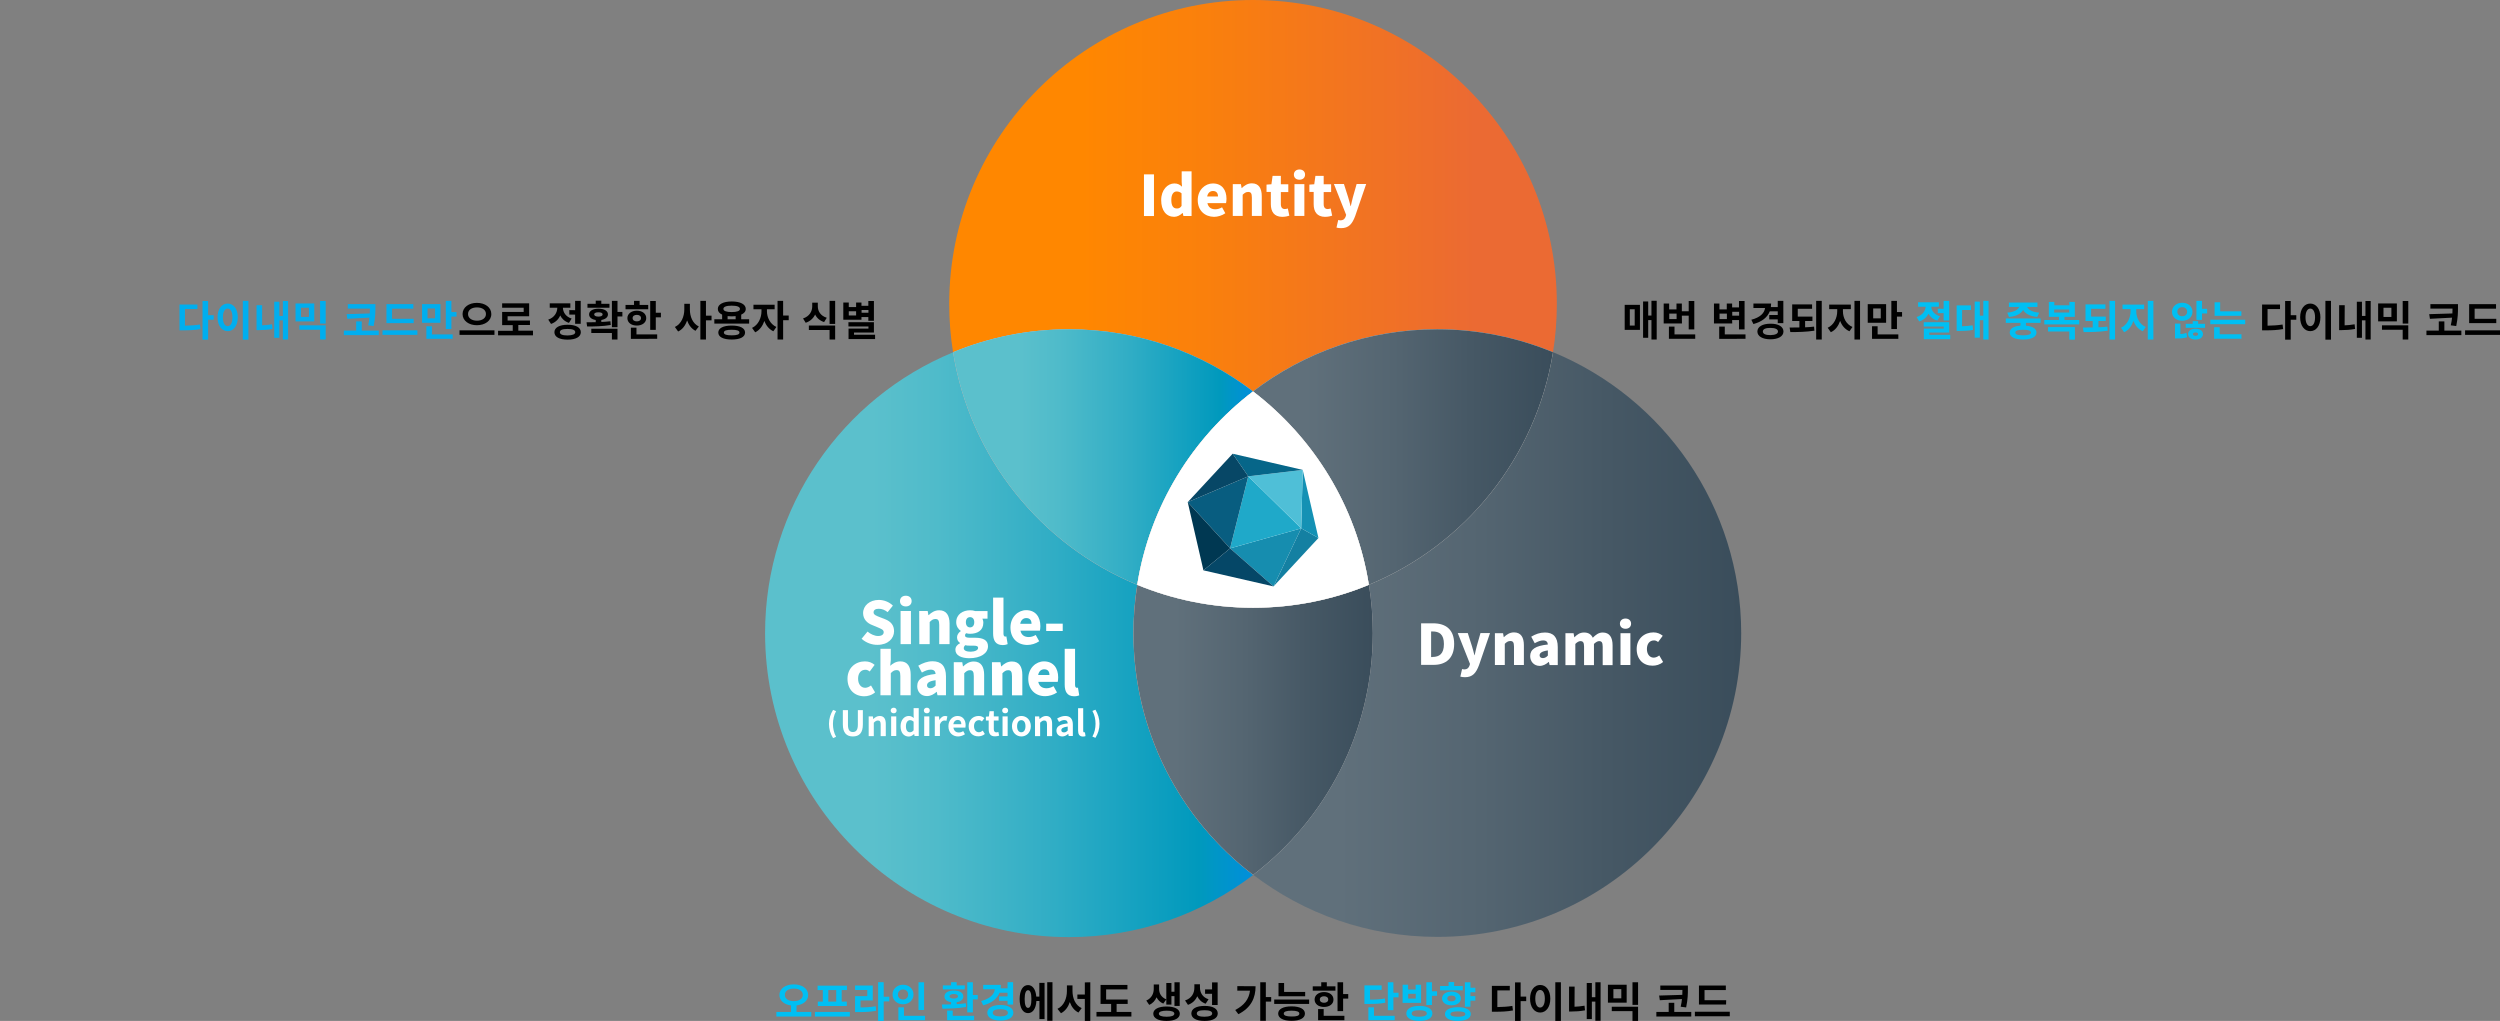 <?xml version="1.0" encoding="utf-8"?>
<!-- Generator: Adobe Illustrator 25.0.1, SVG Export Plug-In . SVG Version: 6.00 Build 0)  -->
<svg version="1.1" id="Layer_1" xmlns="http://www.w3.org/2000/svg" xmlns:xlink="http://www.w3.org/1999/xlink" x="0px" y="0px"
	 width="2147.8px" height="877.1px" viewBox="0 0 2147.8 877.1" style="enable-background:new 0 0 2147.8 877.1;"
	 xml:space="preserve">
<rect x="0" y="0" width="2147.8" height="877.1" fill="#808080" stroke="none"/>
<style type="text/css">
	.st0{fill:url(#SVGID_1_);}
	.st1{fill:url(#SVGID_2_);}
	.st2{fill:#D1D1D1;}
	.st3{fill:url(#SVGID_3_);}
	.st4{fill:url(#SVGID_4_);}
	.st5{fill:url(#SVGID_5_);}
	.st6{fill:url(#SVGID_6_);}
	.st7{fill:#FFFFFF;}
	.st8{fill:#168DAF;}
	.st9{fill:#1FA9C9;}
	.st10{fill:#085D80;}
	.st11{fill:#1480A2;}
	.st12{fill:#1491B4;}
	.st13{fill:#4FBFD7;}
	.st14{fill:#054767;}
	.st15{fill:#003852;}
	.st16{fill:#066689;}
	.st17{fill:#074766;}
	.st18{display:none;}
	.st19{display:inline;fill:#FFFFFF;}
	.st20{fill:#00AEEF;}
	.st21{fill:#00BFF3;}
</style>
<linearGradient id="SVGID_1_" gradientUnits="userSpaceOnUse" x1="815.5" y1="-509.85" x2="1337.5" y2="-509.85" gradientTransform="matrix(1 0 0 1 0 678)">
	<stop  offset="0.216" style="stop-color:#FF8700"/>
	<stop  offset="0.42" style="stop-color:#FA800C"/>
	<stop  offset="0.786" style="stop-color:#EE6E2B"/>
	<stop  offset="0.865" style="stop-color:#EB6A33"/>
</linearGradient>
<path class="st0" d="M1076.5,336.3c43.9-33.5,98.7-53.4,158.2-53.4c35.2,0,68.9,7,99.5,19.7c2.2-13.5,3.3-27.4,3.3-41.5
	C1337.6,116.9,1220.7,0,1076.5,0c-144.1,0-261,116.9-261,261.1c0,14.1,1.1,28,3.3,41.5c30.7-12.7,64.3-19.7,99.5-19.7
	C977.8,282.9,1032.6,302.8,1076.5,336.3z"/>
<linearGradient id="SVGID_2_" gradientUnits="userSpaceOnUse" x1="657.3" y1="-124.1" x2="1076.6" y2="-124.1" gradientTransform="matrix(1 0 0 1 0 678)">
	<stop  offset="0.219" style="stop-color:#5BC0CC"/>
	<stop  offset="0.352" style="stop-color:#4FBBCA"/>
	<stop  offset="0.592" style="stop-color:#30ADC5"/>
	<stop  offset="0.89" style="stop-color:#0099BD"/>
	<stop  offset="0.998" style="stop-color:#008FDB"/>
</linearGradient>
<path class="st1" d="M973.7,544c0-14.1,1.1-28,3.3-41.5c-82.5-34.1-143.7-109.1-158.2-199.8C724,341.7,657.3,435.1,657.3,544
	c0,144.2,116.9,261.1,261.1,261.1c59.5,0,114.3-19.9,158.2-53.4C1014.1,703.9,973.7,628.7,973.7,544z"/>
<path class="st2" d="M977,502.4c10.8-67.5,47.5-126.4,99.5-166.1c-43.9-33.5-98.7-53.4-158.2-53.4c-35.2,0-68.9,7-99.5,19.7
	C833.3,393.3,894.5,468.4,977,502.4z"/>
<linearGradient id="SVGID_3_" gradientUnits="userSpaceOnUse" x1="818.8" y1="-285.35" x2="1076.5" y2="-285.35" gradientTransform="matrix(1 0 0 1 0 678)">
	<stop  offset="0.219" style="stop-color:#5BC0CC"/>
	<stop  offset="0.352" style="stop-color:#4FBBCA"/>
	<stop  offset="0.592" style="stop-color:#30ADC5"/>
	<stop  offset="0.89" style="stop-color:#0099BD"/>
	<stop  offset="0.998" style="stop-color:#008FDB"/>
</linearGradient>
<path class="st3" d="M977,502.4c10.8-67.5,47.5-126.4,99.5-166.1c-43.9-33.5-98.7-53.4-158.2-53.4c-35.2,0-68.9,7-99.5,19.7
	C833.3,393.3,894.5,468.4,977,502.4z"/>
<linearGradient id="SVGID_4_" gradientUnits="userSpaceOnUse" x1="1076.6" y1="-124.25" x2="1495.9" y2="-124.25" gradientTransform="matrix(1 0 0 1 0 678)">
	<stop  offset="0.175" style="stop-color:#60707B"/>
	<stop  offset="0.469" style="stop-color:#546571"/>
	<stop  offset="0.724" style="stop-color:#465865"/>
	<stop  offset="0.998" style="stop-color:#3A4D5B"/>
</linearGradient>
<path class="st4" d="M1334.3,302.6c-14.5,90.7-75.7,165.8-158.2,199.8c2.2,13.5,3.3,27.4,3.3,41.5c0,84.7-40.3,159.9-102.8,207.6
	c43.9,33.5,98.7,53.4,158.2,53.4c144.2,0,261.1-116.9,261.1-261.1C1495.8,435.1,1429.1,341.7,1334.3,302.6z"/>
<path class="st2" d="M1076.5,336.3c52.1,39.7,88.7,98.6,99.5,166.1c82.5-34.1,143.7-109.1,158.2-199.8
	c-30.7-12.7-64.3-19.7-99.5-19.7C1175.3,282.9,1120.4,302.8,1076.5,336.3z"/>
<linearGradient id="SVGID_5_" gradientUnits="userSpaceOnUse" x1="1076.5" y1="-285.35" x2="1334.2" y2="-285.35" gradientTransform="matrix(1 0 0 1 0 678)">
	<stop  offset="0.175" style="stop-color:#60707B"/>
	<stop  offset="0.469" style="stop-color:#546571"/>
	<stop  offset="0.724" style="stop-color:#465865"/>
	<stop  offset="0.998" style="stop-color:#3A4D5B"/>
</linearGradient>
<path class="st5" d="M1076.5,336.3c52.1,39.7,88.7,98.6,99.5,166.1c82.5-34.1,143.7-109.1,158.2-199.8
	c-30.7-12.7-64.3-19.7-99.5-19.7C1175.3,282.9,1120.4,302.8,1076.5,336.3z"/>
<path class="st2" d="M1179.4,544c0-14.1-1.1-28-3.3-41.5c-30.7,12.7-64.3,19.7-99.5,19.7s-68.9-7-99.5-19.7
	c-2.2,13.5-3.3,27.4-3.3,41.5c0,84.7,40.3,159.9,102.8,207.6C1139,703.9,1179.4,628.7,1179.4,544z"/>
<linearGradient id="SVGID_6_" gradientUnits="userSpaceOnUse" x1="973.8" y1="-50.95" x2="1179.4" y2="-50.95" gradientTransform="matrix(1 0 0 1 0 678)">
	<stop  offset="0.175" style="stop-color:#60707B"/>
	<stop  offset="0.469" style="stop-color:#546571"/>
	<stop  offset="0.724" style="stop-color:#465865"/>
	<stop  offset="0.998" style="stop-color:#3A4D5B"/>
</linearGradient>
<path class="st6" d="M1179.4,544c0-14.1-1.1-28-3.3-41.5c-30.7,12.7-64.3,19.7-99.5,19.7s-68.9-7-99.5-19.7
	c-2.2,13.5-3.3,27.4-3.3,41.5c0,84.7,40.3,159.9,102.8,207.6C1139,703.9,1179.4,628.7,1179.4,544z"/>
<path class="st2" d="M1076.5,336.3c-52.1,39.7-88.7,98.6-99.5,166.1c30.7,12.7,64.3,19.7,99.5,19.7s68.9-7,99.5-19.7
	C1165.3,434.9,1128.6,376.1,1076.5,336.3z"/>
<path class="st2" d="M1076.5,336.3c-52.1,39.7-88.7,98.6-99.5,166.1c30.7,12.7,64.3,19.7,99.5,19.7s68.9-7,99.5-19.7
	C1165.3,434.9,1128.6,376.1,1076.5,336.3z"/>
<path class="st7" d="M1076.5,336.3c-52.1,39.7-88.7,98.6-99.5,166.1c30.7,12.7,64.3,19.7,99.5,19.7s68.9-7,99.5-19.7
	C1165.3,434.9,1128.6,376.1,1076.5,336.3z"/>
<g>
	<g>
		<polygon class="st8" points="1056.8,471.1 1117.9,453.9 1094.1,503.8 		"/>
	</g>
	<g>
		<polygon class="st9" points="1056.8,471.1 1072.4,409.2 1117.9,453.9 		"/>
	</g>
	<g>
		<polygon class="st10" points="1072.4,409.2 1056.8,471.1 1020.4,431.4 		"/>
	</g>
	<g>
		<polygon class="st11" points="1117.9,453.9 1132.7,462.2 1094.1,503.8 		"/>
	</g>
	<g>
		<polygon class="st12" points="1117.9,453.9 1119.2,403.7 1132.7,462.2 		"/>
	</g>
	<g>
		<polygon class="st13" points="1119.2,403.7 1117.9,453.9 1072.4,409.2 		"/>
	</g>
	<g>
		<polygon class="st14" points="1033.9,490 1056.8,471.1 1094.1,503.8 		"/>
	</g>
	<g>
		<polygon class="st15" points="1033.9,490 1020.4,431.4 1056.8,471.1 		"/>
	</g>
	<g>
		<polygon class="st16" points="1059,389.8 1119.2,403.7 1072.4,409.2 		"/>
	</g>
	<g>
		<polygon class="st17" points="1059,389.8 1072.4,409.2 1020.4,431.4 		"/>
	</g>
</g>
<g>
	<path class="st7" d="M982.8,149.8h8.6v35.8h-8.6V149.8z"/>
	<path class="st7" d="M997.6,171.9c0-8.9,5.6-14.3,11.3-14.3c3,0,4.8,1.1,6.6,2.8l-0.3-4.1v-9.1h8.5v38.4h-7l-0.6-2.6h-0.2
		c-1.9,1.9-4.6,3.3-7.2,3.3C1001.9,186.2,997.6,180.8,997.6,171.9z M1015.1,176.9v-10.8c-1.3-1.2-2.8-1.6-4.3-1.6
		c-2.4,0-4.5,2.2-4.5,7.2c0,5.2,1.7,7.4,4.7,7.4C1012.6,179.2,1013.9,178.7,1015.1,176.9z"/>
	<path class="st7" d="M1029,171.9c0-8.8,6.4-14.3,13-14.3c7.9,0,11.7,5.7,11.7,13.2c0,1.5-0.2,3-0.4,3.7h-16
		c0.8,3.7,3.4,5.3,6.8,5.3c2,0,3.8-0.6,5.8-1.7l2.8,5.1c-2.8,2-6.6,3.1-9.7,3.1C1035.1,186.2,1029,180.9,1029,171.9z M1046.4,168.8
		c0-2.7-1.2-4.7-4.3-4.7c-2.4,0-4.4,1.5-5,4.7H1046.4z"/>
	<path class="st7" d="M1059.1,158.2h7l0.6,3.4h0.1c2.3-2.2,5-4.1,8.7-4.1c6,0,8.5,4.3,8.5,11.1v16.9h-8.5v-15.8c0-3.8-1-4.8-3.2-4.8
		c-1.9,0-3.1,0.9-4.7,2.4v18.2h-8.5V158.2z"/>
	<path class="st7" d="M1091.8,175.4v-10.5h-3.7v-6.3l4.2-0.3l1-7.2h7.1v7.2h6.4v6.7h-6.4v10.4c0,3,1.4,4.2,3.5,4.2
		c0.9,0,1.8-0.3,2.5-0.5l1.3,6.2c-1.4,0.4-3.4,1-6.2,1C1094.6,186.2,1091.8,181.8,1091.8,175.4z"/>
	<path class="st7" d="M1111.6,150c0-2.6,1.9-4.4,4.8-4.4c2.8,0,4.8,1.7,4.8,4.4s-1.9,4.4-4.8,4.4S1111.6,152.7,1111.6,150z
		 M1112.1,158.2h8.5v27.3h-8.5V158.2z"/>
	<path class="st7" d="M1128.6,175.4v-10.5h-3.7v-6.3l4.2-0.3l1-7.2h7.1v7.2h6.4v6.7h-6.4v10.4c0,3,1.4,4.2,3.5,4.2
		c0.9,0,1.8-0.3,2.5-0.5l1.3,6.2c-1.4,0.4-3.4,1-6.2,1C1131.4,186.2,1128.6,181.8,1128.6,175.4z"/>
	<path class="st7" d="M1148.2,195.5l1.5-6.5c0.5,0.1,1.2,0.3,1.8,0.3c2.6,0,3.9-1.3,4.6-3.3l0.4-1.4l-10.5-26.5h8.6l3.6,11.3
		c0.8,2.5,1.4,5,2.1,7.7h0.2c0.5-2.6,1.2-5.1,1.8-7.7l3.2-11.3h8.2l-9.4,27.4c-2.6,7-5.6,10.5-12.1,10.5
		C1150.5,196,1149.4,195.9,1148.2,195.5z"/>
</g>
<g class="st18">
	<path class="st19" d="M764.2,535.5h12.6c7.8,0,14.3,2.8,14.3,11.7c0,8.5-6.5,12.2-14.1,12.2h-4.2v11.9h-8.6V535.5z M776.5,552.7
		c4.2,0,6.2-2,6.2-5.5c0-3.6-2.3-4.8-6.4-4.8h-3.5v10.3H776.5z"/>
	<path class="st19" d="M796.2,560.9V544h8.5v15.8c0,3.7,1,4.8,3.2,4.8c1.9,0,3.1-0.8,4.6-2.8V544h8.5v27.3h-7l-0.6-3.7h-0.2
		c-2.3,2.7-4.8,4.4-8.5,4.4C798.8,572,796.2,567.7,796.2,560.9z"/>
	<path class="st19" d="M825.5,568.1l3.8-5.3c2.5,1.9,4.8,2.9,6.9,2.9c2.3,0,3.2-0.8,3.2-2.2c0-1.6-2.6-2.4-5.4-3.5
		c-3.3-1.3-7-3.5-7-8.1c0-5.1,4.2-8.6,10.6-8.6c4.3,0,7.4,1.7,9.7,3.5l-3.8,5.1c-2-1.4-3.9-2.3-5.7-2.3c-2,0-2.9,0.7-2.9,2
		c0,1.6,2.4,2.3,5.2,3.3c3.4,1.3,7.2,3.3,7.2,8.2c0,5-3.9,8.9-11.4,8.9C832.5,572,828.3,570.4,825.5,568.1z"/>
	<path class="st19" d="M852.4,532.9h8.5v9.2l-0.4,4.8c2-1.8,4.7-3.7,8.4-3.7c6,0,8.5,4.3,8.5,11.1v16.9h-8.5v-15.8
		c0-3.8-1-4.8-3.2-4.8c-1.9,0-3.1,0.9-4.7,2.4v18.2h-8.5L852.4,532.9L852.4,532.9z"/>
</g>
<g>
	<path class="st7" d="M740.2,548.8l5.1-6.2c2.6,2.2,6.1,3.8,9,3.8c3.3,0,4.9-1.3,4.9-3.3c0-2.1-2.1-2.8-5.3-4.2l-4.8-2
		c-3.9-1.5-7.6-4.8-7.6-10.2c0-6.3,5.6-11.3,13.5-11.3c4.3,0,8.9,1.7,12.1,4.9l-4.5,5.6c-2.5-1.9-4.8-2.9-7.7-2.9
		c-2.8,0-4.4,1.1-4.4,3.1c0,2.1,2.3,2.9,5.6,4.2l4.6,1.8c4.6,1.9,7.4,5,7.4,10.2c0,6.2-5.2,11.7-14.2,11.7
		C749.3,554.1,744.1,552.3,740.2,548.8z"/>
	<path class="st7" d="M773.2,516.4c0-2.8,2-4.6,5-4.6s5,1.8,5,4.6s-2,4.6-5,4.6S773.2,519.2,773.2,516.4z M773.7,524.9h8.9v28.5
		h-8.9V524.9z"/>
	<path class="st7" d="M789.7,524.9h7.3l0.6,3.6h0.2c2.4-2.3,5.2-4.2,9.1-4.2c6.2,0,8.9,4.5,8.9,11.5v17.6h-8.9v-16.5
		c0-4-1-5.1-3.3-5.1c-2,0-3.2,0.9-4.9,2.6v19h-8.9L789.7,524.9L789.7,524.9z"/>
	<path class="st7" d="M820.8,558.2c0-2.4,1.4-4.3,4-5.6v-0.2c-1.5-1-2.6-2.5-2.6-4.9c0-2,1.3-4,3.2-5.3V542c-2.1-1.4-3.9-4-3.9-7.4
		c0-6.9,5.8-10.3,11.9-10.3c1.6,0,3.2,0.2,4.5,0.7h10.5v6.5H844c0.4,0.8,0.8,2.1,0.8,3.5c0,6.7-5.1,9.5-11.4,9.5
		c-1,0-2.1-0.1-3.4-0.5c-0.6,0.6-0.9,1-0.9,2c0,1.3,1.2,1.9,4.2,1.9h4.5c7,0,11,2.2,11,7.3c0,6-6.2,10.3-16.2,10.3
		C826.1,565.4,820.8,563.3,820.8,558.2z M840.3,556.7c0-1.7-1.5-2-4.2-2h-2.7c-2,0-3.1-0.1-4.1-0.4c-0.9,0.8-1.3,1.6-1.3,2.6
		c0,2,2.4,3,6,3C837.7,559.8,840.3,558.5,840.3,556.7z M837,534.5c0-2.8-1.5-4.3-3.6-4.3s-3.6,1.5-3.6,4.3c0,3,1.5,4.5,3.6,4.5
		S837,537.5,837,534.5z"/>
	<path class="st7" d="M853.2,544.1v-30.7h8.9v31c0,1.9,0.8,2.5,1.5,2.5c0.3,0,0.5,0,1-0.1l1.1,6.6c-1,0.4-2.4,0.8-4.4,0.8
		C855.2,554.1,853.2,550.1,853.2,544.1z"/>
	<path class="st7" d="M868.1,539.1c0-9.2,6.7-14.9,13.5-14.9c8.2,0,12.2,6,12.2,13.7c0,1.6-0.2,3.2-0.4,3.9h-16.7
		c0.8,3.9,3.5,5.5,7.1,5.5c2,0,4-0.6,6-1.8l3,5.4c-3,2.1-6.9,3.2-10.2,3.2C874.4,554.1,868.1,548.6,868.1,539.1z M886.2,535.9
		c0-2.8-1.2-4.9-4.5-4.9c-2.5,0-4.6,1.6-5.2,4.9H886.2z"/>
	<path class="st7" d="M898.9,535.8H913v6.3h-14.2v-6.3H898.9z"/>
	<path class="st7" d="M728.1,583.1c0-9.4,7-14.9,15-14.9c3.5,0,6.2,1.2,8.3,3l-4.2,5.7c-1.3-1-2.4-1.5-3.6-1.5c-4,0-6.4,3-6.4,7.7
		c0,4.8,2.6,7.8,6.1,7.8c1.8,0,3.5-0.9,5-2l3.5,5.9c-2.8,2.5-6.4,3.4-9.4,3.4C734.2,598.1,728.1,592.6,728.1,583.1z"/>
	<path class="st7" d="M756.4,557.4h8.9v9.6l-0.5,5c2.1-1.9,4.9-3.8,8.7-3.8c6.2,0,8.9,4.5,8.9,11.5v17.6h-8.9v-16.5
		c0-4-1-5.1-3.3-5.1c-2,0-3.2,0.9-4.9,2.6v19h-8.9V557.4z"/>
	<path class="st7" d="M788,589.5c0-6,4.7-9.3,15.8-10.5c-0.2-2.3-1.4-3.7-4.3-3.7c-2.3,0-4.6,0.9-7.5,2.5l-3.1-5.9
		c3.8-2.2,7.8-3.8,12.3-3.8c7.4,0,11.5,4.1,11.5,13v16.2h-7.3l-0.6-2.9h-0.2c-2.4,2.1-5,3.6-8.2,3.6
		C791.2,598.1,788,594.2,788,589.5z M803.8,589v-4.6c-5.6,0.7-7.4,2.4-7.4,4.4c0,1.7,1.2,2.5,3.1,2.5
		C801.3,591.2,802.5,590.3,803.8,589z"/>
	<path class="st7" d="M819.4,568.9h7.3l0.6,3.6h0.2c2.4-2.3,5.2-4.2,9.1-4.2c6.2,0,8.9,4.5,8.9,11.5v17.6h-8.9v-16.5
		c0-4-1-5.1-3.3-5.1c-2,0-3.2,0.9-4.9,2.6v19h-8.9L819.4,568.9L819.4,568.9z"/>
	<path class="st7" d="M852.2,568.9h7.3l0.6,3.6h0.2c2.4-2.3,5.2-4.2,9.1-4.2c6.2,0,8.9,4.5,8.9,11.5v17.6h-8.9v-16.5
		c0-4-1-5.1-3.3-5.1c-2,0-3.2,0.9-4.9,2.6v19h-8.9L852.2,568.9L852.2,568.9z"/>
	<path class="st7" d="M883.4,583.1c0-9.2,6.7-14.9,13.5-14.9c8.2,0,12.2,6,12.2,13.7c0,1.6-0.2,3.2-0.4,3.9H892
		c0.8,3.9,3.5,5.5,7.1,5.5c2,0,4-0.6,6-1.8l3,5.4c-3,2.1-6.9,3.2-10.2,3.2C889.7,598.1,883.4,592.6,883.4,583.1z M901.6,579.9
		c0-2.8-1.2-4.9-4.5-4.9c-2.5,0-4.6,1.6-5.2,4.9H901.6z"/>
	<path class="st7" d="M914.7,588.1v-30.7h8.9v31c0,1.9,0.8,2.5,1.5,2.5c0.3,0,0.5,0,1-0.1l1.1,6.6c-1,0.4-2.4,0.8-4.4,0.8
		C916.7,598.1,914.7,594.1,914.7,588.1z"/>
</g>
<g>
	<path class="st7" d="M1220.9,535.5h10.3c10.9,0,18.1,5.3,18.1,17.7s-7.2,18-17.6,18h-10.8V535.5z M1230.7,564.4
		c5.8,0,9.8-2.6,9.8-11.1s-4.1-10.8-9.8-10.8h-1.2v22h1.2V564.4z"/>
	<path class="st7" d="M1254.6,581.3l1.5-6.5c0.5,0.1,1.2,0.3,1.8,0.3c2.6,0,3.9-1.3,4.6-3.3l0.4-1.4l-10.5-26.5h8.6l3.6,11.3
		c0.8,2.5,1.4,5,2.1,7.7h0.2c0.5-2.6,1.2-5.1,1.8-7.7l3.2-11.3h8.2l-9.4,27.4c-2.6,7-5.6,10.5-12.1,10.5
		C1256.9,581.8,1255.8,581.6,1254.6,581.3z"/>
	<path class="st7" d="M1284.3,544h7l0.6,3.4h0.1c2.3-2.2,5-4.1,8.7-4.1c6,0,8.5,4.3,8.5,11.1v16.9h-8.5v-15.8c0-3.8-1-4.8-3.2-4.8
		c-1.9,0-3.1,0.9-4.7,2.4v18.2h-8.5V544z"/>
	<path class="st7" d="M1314.6,563.7c0-5.8,4.5-8.9,15.2-10c-0.2-2.2-1.3-3.5-4.1-3.5c-2.2,0-4.4,0.9-7.2,2.4l-3-5.6
		c3.6-2.2,7.5-3.6,11.8-3.6c7.1,0,11,3.9,11,12.5v15.5h-7l-0.6-2.7h-0.2c-2.3,2-4.8,3.4-7.8,3.4
		C1317.7,572,1314.6,568.2,1314.6,563.7z M1329.8,563.2v-4.4c-5.3,0.7-7.1,2.3-7.1,4.2c0,1.6,1.2,2.4,2.9,2.4
		C1327.4,565.3,1328.6,564.5,1329.8,563.2z"/>
	<path class="st7" d="M1344.9,544h7l0.6,3.5h0.1c2.3-2.3,4.6-4.1,8.3-4.1c3.8,0,6.1,1.6,7.5,4.5c2.4-2.4,4.9-4.5,8.5-4.5
		c6,0,8.5,4.3,8.5,11.1v16.9h-8.5v-15.8c0-3.8-1-4.8-3.1-4.8c-1.2,0-2.7,0.8-4.4,2.4v18.2h-8.5v-15.8c0-3.8-1-4.8-3.2-4.8
		c-1.2,0-2.7,0.8-4.3,2.4v18.2h-8.5V544z"/>
	<path class="st7" d="M1391.7,535.8c0-2.6,1.9-4.4,4.8-4.4c2.8,0,4.8,1.7,4.8,4.4s-1.9,4.4-4.8,4.4S1391.7,538.4,1391.7,535.8z
		 M1392.2,544h8.5v27.3h-8.5V544z"/>
	<path class="st7" d="M1406.1,557.6c0-9,6.7-14.3,14.4-14.3c3.3,0,5.9,1.2,8,2.9l-4,5.4c-1.2-1-2.3-1.4-3.5-1.4
		c-3.8,0-6.1,2.9-6.1,7.4c0,4.6,2.5,7.4,5.8,7.4c1.7,0,3.4-0.8,4.8-1.9l3.3,5.6c-2.7,2.4-6.1,3.2-9,3.2
		C1412,572,1406.1,566.7,1406.1,557.6z"/>
</g>
<g>
	<path class="st7" d="M724.1,622.3v-12.2h4.4v12.6c0,4.6,1.6,6.2,4.2,6.2c2.6,0,4.3-1.6,4.3-6.2v-12.6h4.3v12.2
		c0,7.4-3.1,10.4-8.6,10.4C727.4,632.7,724.1,629.7,724.1,622.3z"/>
	<path class="st7" d="M746.3,615.5h3.6l0.3,2.2h0.1c1.5-1.4,3.2-2.6,5.5-2.6c3.6,0,5.2,2.5,5.2,6.8v10.5h-4.4v-9.9
		c0-2.6-0.7-3.5-2.4-3.5c-1.4,0-2.2,0.7-3.5,1.9v11.5h-4.4L746.3,615.5L746.3,615.5z"/>
	<path class="st7" d="M765.2,610.4c0-1.4,1.1-2.4,2.6-2.4s2.5,1,2.5,2.4c0,1.5-1,2.4-2.5,2.4C766.3,612.8,765.2,611.8,765.2,610.4z
		 M765.6,615.5h4.4v16.8h-4.4V615.5z"/>
	<path class="st7" d="M773.7,623.9c0-5.5,3.4-8.8,7-8.8c1.9,0,3.1,0.7,4.3,1.8l-0.1-2.6v-5.9h4.4v23.9h-3.6l-0.3-1.7h-0.1
		c-1.2,1.2-2.9,2.2-4.6,2.2C776.4,632.7,773.7,629.4,773.7,623.9z M784.9,627.4V620c-1-0.9-2.1-1.3-3.1-1.3c-1.9,0-3.5,1.8-3.5,5.2
		c0,3.5,1.3,5.2,3.5,5.2C782.9,629.1,783.9,628.6,784.9,627.4z"/>
	<path class="st7" d="M793.7,610.4c0-1.4,1.1-2.4,2.6-2.4s2.5,1,2.5,2.4c0,1.5-1,2.4-2.5,2.4C794.7,612.8,793.7,611.8,793.7,610.4z
		 M794,615.5h4.4v16.8H794V615.5z"/>
	<path class="st7" d="M803.1,615.5h3.6l0.3,3h0.1c1.2-2.2,3-3.4,4.8-3.4c0.9,0,1.5,0.2,2,0.4l-0.8,3.8c-0.6-0.2-1.1-0.3-1.8-0.3
		c-1.3,0-2.9,0.9-3.8,3.3v10h-4.4L803.1,615.5L803.1,615.5z"/>
	<path class="st7" d="M814.8,623.9c0-5.4,3.8-8.8,7.8-8.8c4.6,0,7,3.4,7,8c0,0.8-0.1,1.7-0.2,2h-10.3c0.4,2.8,2.2,4.2,4.6,4.2
		c1.4,0,2.6-0.4,3.8-1.2l1.5,2.7c-1.6,1.1-3.8,1.9-5.9,1.9C818.5,632.7,814.8,629.5,814.8,623.9z M825.9,622.2c0-2.2-1-3.7-3.2-3.7
		c-1.8,0-3.3,1.3-3.7,3.7H825.9z"/>
	<path class="st7" d="M832.2,623.9c0-5.6,4-8.8,8.6-8.8c2.1,0,3.7,0.8,4.9,1.9l-2.1,2.8c-0.8-0.7-1.6-1.1-2.5-1.1
		c-2.6,0-4.3,2.1-4.3,5.2c0,3.2,1.8,5.2,4.2,5.2c1.2,0,2.3-0.6,3.3-1.4l1.8,2.9c-1.6,1.4-3.7,2-5.5,2
		C835.8,632.7,832.2,629.5,832.2,623.9z"/>
	<path class="st7" d="M849.4,626.4V619H847v-3.3l2.6-0.2l0.5-4.5h3.7v4.5h4.1v3.5h-4.1v7.4c0,1.9,0.8,2.8,2.3,2.8
		c0.5,0,1.2-0.2,1.6-0.4l0.7,3.2c-0.9,0.3-2.1,0.6-3.5,0.6C850.9,632.7,849.4,630.2,849.4,626.4z"/>
	<path class="st7" d="M861,610.4c0-1.4,1.1-2.4,2.6-2.4s2.5,1,2.5,2.4c0,1.5-1,2.4-2.5,2.4C862,612.8,861,611.8,861,610.4z
		 M861.3,615.5h4.4v16.8h-4.4V615.5z"/>
	<path class="st7" d="M869.4,623.9c0-5.6,3.9-8.8,8.1-8.8s8.1,3.2,8.1,8.8s-3.9,8.8-8.1,8.8S869.4,629.5,869.4,623.9z M881,623.9
		c0-3.2-1.3-5.2-3.6-5.2s-3.6,2.1-3.6,5.2c0,3.2,1.3,5.2,3.6,5.2S881,627.1,881,623.9z"/>
	<path class="st7" d="M889.2,615.5h3.6l0.3,2.2h0.1c1.5-1.4,3.2-2.6,5.5-2.6c3.6,0,5.2,2.5,5.2,6.8v10.5h-4.4v-9.9
		c0-2.6-0.7-3.5-2.4-3.5c-1.4,0-2.2,0.7-3.5,1.9v11.5h-4.4L889.2,615.5L889.2,615.5z"/>
	<path class="st7" d="M907.6,627.7c0-3.6,2.9-5.5,9.7-6.2c-0.1-1.7-0.8-2.9-2.9-2.9c-1.6,0-3.1,0.7-4.6,1.6l-1.6-2.9
		c2-1.2,4.4-2.2,7-2.2c4.3,0,6.5,2.6,6.5,7.4v9.8h-3.6l-0.3-1.8h-0.1c-1.5,1.3-3.1,2.2-5.1,2.2C909.6,632.7,907.6,630.6,907.6,627.7
		z M917.3,627.6v-3.4c-4.1,0.5-5.5,1.6-5.5,3.1c0,1.3,0.9,1.9,2.2,1.9C915.3,629.3,916.2,628.7,917.3,627.6z"/>
	<path class="st7" d="M926.2,627.6v-19.2h4.4v19.4c0,1,0.4,1.4,0.9,1.4c0.2,0,0.3,0,0.6-0.1l0.5,3.3c-0.5,0.2-1.2,0.4-2.3,0.4
		C927.3,632.7,926.2,630.7,926.2,627.6z"/>
	<g>
		<path class="st7" d="M712.2,621.9c0-4.6,1.3-8.4,3.5-12l2.6,1.1c-1.9,3.4-2.7,7.3-2.7,11c0,3.7,0.8,7.6,2.7,11l-2.6,1.1
			C713.4,630.3,712.2,626.5,712.2,621.9z"/>
	</g>
	<g>
		<path class="st7" d="M944.6,621.9c0,4.6-1.3,8.4-3.5,12l-2.6-1.1c1.9-3.4,2.7-7.3,2.7-11c0-3.7-0.8-7.6-2.7-11l2.6-1.1
			C943.3,613.5,944.6,617.3,944.6,621.9z"/>
	</g>
</g>
<g>
	<path class="st20" d="M158.9,279.8c4.7-0.1,8.6-0.3,12.9-1l0.5,3.9c-5,0.9-9.5,1.1-15.3,1.1h-2.8v-22.2h15.4v3.9h-10.7L158.9,279.8
		L158.9,279.8z M183.6,274.7h-4.8v17.1H174v-33.2h4.8v12.2h4.8V274.7z"/>
	<path class="st20" d="M204.3,272.6c0,7.3-3.7,11.9-8.7,11.9s-8.7-4.6-8.7-11.9s3.7-11.8,8.7-11.8
		C200.6,260.8,204.3,265.4,204.3,272.6z M191.5,272.6c0,4.9,1.7,7.6,4.1,7.6c2.4,0,4.1-2.6,4.1-7.6c0-4.9-1.7-7.5-4.1-7.5
		S191.5,267.8,191.5,272.6z M213.4,258.5v33.3h-4.8v-33.3H213.4z"/>
	<path class="st20" d="M225.1,279.5c2.6-0.1,5.4-0.3,8.6-0.9l0.4,4c-4.3,0.8-8.1,1-11.4,1h-2.3v-21.4h4.8v17.3H225.1z M247.5,258.5
		v33.2H243v-16.5h-3v15h-4.4v-31h4.4v12.2h3v-12.8h4.5V258.5z"/>
	<path class="st20" d="M270,260.7v15.4h-16.1v-15.4H270z M279.8,279.5v12.2H275v-8.4h-17.8v-3.8L279.8,279.5L279.8,279.5z
		 M258.6,264.4v7.9h6.8v-7.9H258.6z M279.8,258.5V278H275v-19.4h4.8V258.5z"/>
	<path class="st20" d="M325.4,284v3.9h-30V284H306v-7.9h4.8v7.9H325.4z M317.7,269.3c0.1-1.5,0.1-2.9,0.1-4.2h-19v-3.8h23.7v2.9
		c0,4,0,8.6-1.5,15.9l-4.7-0.6c0.6-2.4,0.9-4.6,1.1-6.6l-19,1l-0.6-4L317.7,269.3z"/>
	<path class="st20" d="M358.6,283.8v3.9h-30v-3.9H358.6z M355.4,277.6H332v-16.3h23.1v3.9h-18.3v8.7h18.6L355.4,277.6L355.4,277.6z"
		/>
	<path class="st20" d="M378.4,277.3h-15.8v-16h15.8V277.3z M371.1,287.3h17.8v3.8h-22.6v-10.8h4.8L371.1,287.3L371.1,287.3z
		 M373.8,265h-6.5v8.5h6.5V265z M392.2,268.1v3.9h-4.4v10.7H383v-24.2h4.8v9.6H392.2z"/>
	<path d="M424.8,283.8v3.9h-30v-3.9H424.8z M422.1,269.8c0,5.8-5.4,9.6-12.4,9.6c-6.9,0-12.3-3.8-12.3-9.6c0-5.8,5.4-9.6,12.3-9.6
		C416.7,260.2,422.1,264,422.1,269.8z M402.1,269.8c0,3.5,3.2,5.7,7.7,5.7s7.7-2.2,7.7-5.7c0-3.6-3.2-5.7-7.7-5.7
		C405.3,264.1,402.1,266.2,402.1,269.8z"/>
	<path d="M457.9,284.2v3.9h-30v-3.9h12.6v-4.9h-9.1V268h18.5v-3.6h-18.5v-3.8h23.2v11.1h-18.5v3.7h19.2v3.8h-10v4.9h12.6
		L457.9,284.2L457.9,284.2z"/>
	<path d="M488.8,277.4c-3.6-1.2-6.1-3.5-7.5-6.4c-1.4,3.3-4.1,6-7.9,7.3l-2.4-3.7c5.3-1.8,7.7-6,7.8-10.2h-6.5v-3.8H490v3.8h-6.4
		c0.1,3.8,2.4,7.7,7.5,9.3L488.8,277.4z M499,285.4c0,4-4.3,6.4-11.3,6.4c-7.1,0-11.4-2.3-11.4-6.4c0-4,4.3-6.4,11.4-6.4
		C494.6,279,499,281.3,499,285.4z M494.2,285.4c0-1.9-2.3-2.8-6.6-2.8c-4.4,0-6.6,0.9-6.6,2.8s2.3,2.8,6.6,2.8
		C491.9,288.1,494.2,287.2,494.2,285.4z M494.1,266.5v-8h4.8v19.7h-4.8v-7.9h-5v-3.9L494.1,266.5L494.1,266.5z"/>
	<path d="M524.7,279.2c-6.9,1.2-14.5,1.3-20.3,1.3l-0.5-3.6c2.4,0,5.1,0,7.9-0.1v-1.9c-3.5-0.5-5.7-2.3-5.7-4.8c0-3,3.2-4.9,8.1-4.9
		c4.9,0,8.1,1.9,8.1,4.9c0,2.5-2.2,4.2-5.7,4.8v1.7c2.7-0.1,5.3-0.3,7.8-0.6L524.7,279.2z M523.5,264.4h-18.8V261h7.1v-2.7h4.8v2.7
		h7v3.4H523.5z M508,282.4h22.5v9.3h-4.8v-5.6H508V282.4z M514.1,272c2.2,0,3.6-0.6,3.6-1.9c0-1.2-1.3-1.8-3.6-1.8
		c-2.2,0-3.6,0.6-3.6,1.8C510.5,271.3,511.9,272,514.1,272z M534.7,271.9h-4.2v9.2h-4.8v-22.6h4.8v9.5h4.2V271.9z"/>
	<path d="M556.9,265.7h-19.5V262h7.3v-3.5h4.8v3.5h7.4V265.7z M547.1,279.7c-4.8,0-8.1-2.6-8.1-6.4c0-3.7,3.4-6.4,8.1-6.4
		s8.1,2.6,8.1,6.4C555.2,277.1,551.8,279.7,547.1,279.7z M546.8,287.3h17.8v3.8H542v-9.6h4.8V287.3z M547.1,276.1
		c2.1,0,3.6-1,3.6-2.8s-1.5-2.8-3.6-2.8s-3.6,1-3.6,2.8S545,276.1,547.1,276.1z M567.8,268.7v3.9h-4.4v10.8h-4.8v-24.8h4.8v10.1
		H567.8z"/>
	<path d="M592.7,265.9c0,6,2.3,12,7.7,14.6l-2.9,3.7c-3.5-1.8-5.8-5-7.2-8.9c-1.4,4.2-3.9,7.7-7.7,9.5l-2.8-3.9
		c5.6-2.6,8.1-9,8.1-15.1V261h4.8L592.7,265.9L592.7,265.9z M611.3,275.2h-4.8v16.5h-4.8v-33.2h4.8v12.7h4.8V275.2z"/>
	<path d="M643.6,274.3v3.7h-29.9v-3.7h6.7v-4c-2.4-1.1-3.7-2.7-3.7-4.9c0-4,4.7-6.4,12-6.4s12,2.4,12,6.4c0,2.2-1.4,3.8-3.9,4.9v4
		H643.6z M640.1,285.7c0,3.9-4.4,6-11.5,6c-7.2,0-11.5-2.2-11.5-6s4.3-6,11.5-6C635.7,279.7,640.1,281.8,640.1,285.7z M621.5,265.4
		c0,1.8,2.6,2.7,7.1,2.7s7.1-0.9,7.1-2.7c0-1.9-2.6-2.8-7.1-2.8S621.5,263.5,621.5,265.4z M635.3,285.7c0-1.7-2.3-2.4-6.7-2.4
		s-6.7,0.7-6.7,2.4s2.3,2.4,6.7,2.4S635.3,287.4,635.3,285.7z M625.1,274.3h6.9v-2.7c-1,0.1-2.2,0.2-3.4,0.2c-1.3,0-2.4-0.1-3.5-0.2
		V274.3z"/>
	<path d="M658.9,267.5c0,5,2.6,10.9,8.1,13.4l-2.6,3.7c-3.7-1.7-6.3-5-7.7-8.9c-1.5,4.3-4.1,8-7.9,9.8l-2.7-3.8
		c5.4-2.5,8.1-8.7,8.1-14.2v-1.8h-6.9v-3.9h18.2v3.9h-6.6L658.9,267.5L658.9,267.5z M677.6,275.1h-4.8v16.6H668v-33.2h4.8v12.6h4.8
		V275.1z"/>
	<path d="M708,276.7c-3.7-1.2-6.3-3.5-7.7-6.5c-1.5,3.2-4.2,5.8-8.1,7.1l-2.3-3.7c5.5-1.8,7.9-6.1,7.9-10.3V260h4.8v3.2
		c0,4.1,2.3,8.1,7.7,9.8L708,276.7z M694.9,279.7h22.6v12h-4.8v-8.2h-17.8V279.7z M717.5,258.5v19.8h-4.8v-19.8H717.5z"/>
	<path d="M740.2,274.7h-15.7v-14.8h4.7v3.9h6.3v-3.9h4.6v2.8h5.9v-4.1h4.8v17H746v-3.2h-5.9v2.3L740.2,274.7L740.2,274.7z
		 M751.8,287.6v3.7H729v-9h17.1v-1.8h-17.2v-3.7h21.9v8.9h-17.1v1.9H751.8z M735.5,267.4h-6.3v3.6h6.3V267.4z M740.2,266.3v2.4h5.9
		v-2.4H740.2z"/>
</g>
<g>
	<path d="M1395.8,261.9h13.1v21.5h-13.1V261.9z M1400.2,279.7h4.2v-14h-4.2V279.7z M1423.3,258.5v33.2h-4.5V275h-2.8v15.2h-4.4V259
		h4.4v12.1h2.8v-12.7h4.5V258.5z"/>
	<path d="M1445,277.9h-15.7v-17.1h4.7v5h6.3v-5h4.6v6.6h5.9v-8.8h4.8V283h-4.8v-11.8h-5.9L1445,277.9L1445,277.9z M1456.4,287.3v3.8
		h-22.6v-10.5h4.8v6.7H1456.4z M1440.4,269.4h-6.3v4.7h6.3V269.4z"/>
	<path d="M1488.2,277.9h-15.7v-17.1h4.7v5h6.3v-5h4.6v3.3h5.9v-5.5h4.8V283h-4.8v-8h-5.9L1488.2,277.9L1488.2,277.9z M1499.6,287.3
		v3.8H1477v-10.5h4.8v6.7H1499.6z M1483.6,269.4h-6.3v4.7h6.3V269.4z M1488.2,267.9v3.3h5.9v-3.3H1488.2z"/>
	<path d="M1520.4,267.6c-2.1,5.2-6.7,8.8-14,10.8l-1.8-3.7c7.6-2,11.2-5.6,11.8-10.1h-10v-3.8h15.2c0,1-0.1,2.1-0.2,3h5.9v-5.3h4.8
		v19.1h-4.8v-3.2h-7.3v-3.8h7.3v-3.1h-6.9V267.6z M1532.2,284.8c0,4.1-4.4,6.7-11.2,6.7c-6.8,0-11.2-2.6-11.2-6.7s4.4-6.7,11.2-6.7
		C1527.8,278,1532.2,280.6,1532.2,284.8z M1527.5,284.8c0-2-2.4-3.1-6.5-3.1s-6.5,1-6.5,3.1s2.4,3.1,6.5,3.1
		C1525.1,287.8,1527.5,286.8,1527.5,284.8z"/>
	<path d="M1550.7,281.2c2.7-0.1,5.3-0.3,7.8-0.6l0.3,3.5c-7.1,1.1-14.5,1.2-20.7,1.2l-0.6-3.9c2.6,0,5.4,0,8.4-0.1v-5.5h-6.2v-14.3
		h17.1v3.8h-12.3v6.7h12.6v3.8h-6.3v5.4H1550.7z M1565.1,258.5v33.2h-4.8v-33.2H1565.1z"/>
	<path d="M1583.3,267.5c0,5.4,2.7,11.1,8.2,13.4l-2.6,3.7c-3.9-1.7-6.5-4.9-8-8.9c-1.5,4.3-4.1,8-8,9.7l-2.7-3.8
		c5.5-2.5,8.2-8.6,8.2-14.2v-1.8h-6.9v-3.9h18.6v3.9h-6.8L1583.3,267.5L1583.3,267.5z M1598,258.5v33.2h-4.8v-33.2H1598z"/>
	<path d="M1620.4,277.3h-15.8v-16h15.8V277.3z M1613.1,287.3h17.8v3.8h-22.6v-10.8h4.8L1613.1,287.3L1613.1,287.3z M1615.8,265h-6.5
		v8.5h6.5V265z M1634.1,268.1v3.9h-4.4v10.7h-4.8v-24.2h4.8v9.6H1634.1z"/>
	<path class="st21" d="M1664.4,275.4c-3.7-1-6.2-3.2-7.6-5.9c-1.5,3-4.1,5.5-8,6.6l-2.2-3.7c5.1-1.6,7.6-5.4,7.8-8.9h-6.5v-3.8h17.8
		v3.8h-6.5c0.1,3.3,2.4,6.7,7.5,8.2L1664.4,275.4z M1675.5,287.7v3.7h-22.7v-9.1h17.1v-1.8h-17.2v-3.7h21.9v8.9h-17.1v2H1675.5z
		 M1669.8,265.3v-6.8h4.8v16.8h-4.8V269h-5v-3.8L1669.8,265.3L1669.8,265.3z"/>
	<path class="st21" d="M1685.6,280.3c3.1-0.1,5.9-0.3,9.1-0.8l0.4,3.9c-4,0.8-7.6,0.9-11.8,0.9h-2.3v-21.9h12.3v3.9h-7.6
		L1685.6,280.3L1685.6,280.3z M1708.4,258.5v33.2h-4.5v-16.6h-3v15h-4.4v-31h4.4v12.1h3v-12.8L1708.4,258.5L1708.4,258.5z"/>
	<path class="st21" d="M1740.5,277.4v2.4c5.7,0.5,9.1,2.5,9.1,5.9c0,3.8-4.4,6-11.5,6s-11.5-2.2-11.5-6c0-3.4,3.4-5.5,9.2-5.9v-2.4
		h-12.6v-3.8h29.9v3.8H1740.5z M1724.5,268.6c6.2-0.5,9.4-2.7,10.2-4.9h-8.8v-3.8h24.5v3.8h-8.8c0.8,2.2,4.1,4.4,10.3,4.9l-1.7,3.7
		c-6.2-0.5-10.3-2.9-12.1-6c-1.8,3.1-5.8,5.5-12.1,6L1724.5,268.6z M1738.1,283.3c-4.4,0-6.7,0.7-6.7,2.4c0,1.7,2.3,2.4,6.7,2.4
		s6.7-0.7,6.7-2.4C1744.8,284,1742.5,283.3,1738.1,283.3z"/>
	<path class="st21" d="M1786.3,274.9v3.8h-30v-3.8h12.6v-2.7h-8.7v-12.8h4.7v2.9h12.9v-2.9h4.7v12.8h-8.9v2.7H1786.3z M1759.6,281
		h23v10.8h-4.8v-7h-18.3V281H1759.6z M1764.8,268.5h12.9v-2.6h-12.9V268.5z"/>
	<path class="st21" d="M1802.7,281.2c2.7-0.1,5.3-0.3,7.8-0.6l0.3,3.5c-7.1,1.1-14.5,1.2-20.7,1.2l-0.6-3.9c2.6,0,5.4,0,8.4-0.1
		v-5.5h-6.2v-14.3h17.1v3.8h-12.3v6.7h12.6v3.8h-6.3v5.4H1802.7z M1817.1,258.5v33.2h-4.8v-33.2H1817.1z"/>
	<path class="st21" d="M1835.3,267.5c0,5.4,2.7,11.1,8.2,13.4l-2.6,3.7c-3.9-1.7-6.5-4.9-8-8.9c-1.5,4.3-4.1,8-8,9.7l-2.7-3.8
		c5.5-2.5,8.2-8.6,8.2-14.2v-1.8h-6.9v-3.9h18.6v3.9h-6.8L1835.3,267.5L1835.3,267.5z M1850,258.5v33.2h-4.8v-33.2H1850z"/>
	<path class="st21" d="M1874.8,275.6c-5,0-8.8-3.2-8.8-7.7s3.8-7.8,8.8-7.8s8.8,3.2,8.8,7.8C1883.6,272.4,1879.8,275.6,1874.8,275.6
		z M1873.3,287c1.8-0.1,3.5-0.4,5.1-1l0.6,3.7c-2.7,0.9-5.3,1.1-8.6,1.1h-1.8V278h4.6v9H1873.3z M1874.8,271.7
		c2.4,0,4.2-1.4,4.2-3.9c0-2.4-1.8-3.9-4.2-3.9c-2.4,0-4.2,1.4-4.2,3.9C1870.6,270.3,1872.4,271.7,1874.8,271.7z M1888.5,278.2h5.9
		v3.4h-16.6v-3.4h6v-2.3h4.6L1888.5,278.2L1888.5,278.2z M1892.6,287c0,2.9-2.6,4.7-6.4,4.7s-6.4-1.8-6.4-4.7c0-2.8,2.6-4.6,6.4-4.6
		S1892.6,284.2,1892.6,287z M1888.4,287c0-1-0.9-1.4-2.2-1.4c-1.3,0-2.2,0.5-2.2,1.4c0,1,0.9,1.5,2.2,1.5S1888.4,288.1,1888.4,287z
		 M1896.2,265.4v3.9h-4.4v5.5h-4.8v-16.3h4.8v6.8h4.4V265.4z"/>
	<path class="st21" d="M1928.9,274.7v3.8h-30v-3.8H1928.9z M1907,287.2h18.7v3.8h-23.5v-9.9h4.8V287.2z M1925.6,271.3h-23v-11.6h4.8
		v7.8h18.2V271.3z"/>
	<path d="M1948.1,279.8c4.7-0.1,8.6-0.3,12.9-1l0.5,3.9c-5,0.9-9.5,1.1-15.3,1.1h-2.8v-22.2h15.4v3.9h-10.7V279.8z M1972.8,274.7
		h-4.8v17.1h-4.8v-33.2h4.8v12.2h4.8V274.7z"/>
	<path d="M1993.5,272.6c0,7.3-3.7,11.9-8.7,11.9s-8.7-4.6-8.7-11.9s3.7-11.8,8.7-11.8S1993.5,265.4,1993.5,272.6z M1980.7,272.6
		c0,4.9,1.7,7.6,4.1,7.6s4.1-2.6,4.1-7.6c0-4.9-1.7-7.5-4.1-7.5S1980.7,267.8,1980.7,272.6z M2002.6,258.5v33.3h-4.8v-33.3H2002.6z"
		/>
	<path d="M2014.3,279.5c2.6-0.1,5.4-0.3,8.6-0.9l0.4,4c-4.3,0.8-8.1,1-11.4,1h-2.3v-21.4h4.8L2014.3,279.5L2014.3,279.5z
		 M2036.7,258.5v33.2h-4.5v-16.5h-3v15h-4.4v-31h4.4v12.2h3v-12.8h4.5V258.5z"/>
	<path d="M2059.2,260.7v15.4h-16.1v-15.4H2059.2z M2069,279.5v12.2h-4.8v-8.4h-17.8v-3.8L2069,279.5L2069,279.5z M2047.7,264.4v7.9
		h6.8v-7.9H2047.7z M2069,258.5V278h-4.8v-19.4h4.8V258.5z"/>
	<path d="M2114.6,284v3.9h-30V284h10.6v-7.9h4.8v7.9H2114.6z M2106.9,269.3c0.1-1.5,0.1-2.9,0.1-4.2h-19v-3.8h23.7v2.9
		c0,4,0,8.6-1.5,15.9l-4.7-0.6c0.6-2.4,0.9-4.6,1.1-6.6l-19,1l-0.6-4L2106.9,269.3z"/>
	<path d="M2147.8,283.8v3.9h-30v-3.9H2147.8z M2144.6,277.6h-23.3v-16.3h23.1v3.9H2126v8.7h18.6V277.6z"/>
</g>
<g>
	<path class="st21" d="M697,869.4v3.9h-30v-3.9h12.6v-5.6c-5.8-0.7-10-4.1-10-9c0-5.5,5.3-9.1,12.3-9.1c7.1,0,12.4,3.6,12.4,9.1
		c0,4.9-4.1,8.3-10,9v5.6H697z M682,860.1c4.6,0,7.7-2,7.7-5.4s-3.1-5.4-7.7-5.4c-4.5,0-7.7,2-7.7,5.4S677.4,860.1,682,860.1z"/>
	<path class="st21" d="M730.1,869.4v3.9h-30v-3.9H730.1z M706.9,850.6h-4.5v-3.8h25.2v3.8h-4.5v9.9h4.4v3.8h-24.9v-3.8h4.3V850.6z
		 M718.4,850.6h-6.8v9.9h6.8V850.6z"/>
	<path class="st21" d="M739.3,865.5c4.8,0,8.7-0.3,13-1l0.4,3.9c-5,0.9-9.5,1.1-15.3,1.1h-2.8v-13.7h10.5v-5.3h-10.5v-3.8h15.2v12.8
		h-10.5L739.3,865.5L739.3,865.5z M764,860.3h-4.8v16.8h-4.8v-33.3h4.8v12.5h4.8V860.3z"/>
	<path class="st21" d="M775.8,862.8c-5.1,0-9-3.6-9-8.4c0-4.9,4-8.4,9-8.4c5.1,0,9,3.5,9,8.4S780.9,862.8,775.8,862.8z M775.8,858.7
		c2.5,0,4.4-1.6,4.4-4.3s-1.9-4.3-4.4-4.3c-2.4,0-4.4,1.6-4.4,4.3C771.4,857.1,773.4,858.7,775.8,858.7z M794.7,872.7v3.8h-22.9
		v-11.1h4.8v7.3H794.7z M793.9,867.7h-4.8v-23.8h4.8V867.7z"/>
	<path class="st21" d="M830,865.1c-6.9,1.3-14.7,1.4-20.3,1.5l-0.5-3.6c2.3,0,5,0,7.9-0.1V861c-3.5-0.5-5.7-2.3-5.7-4.9
		c0-3.2,3.2-5.1,8.1-5.1c4.9,0,8.1,1.9,8.1,5.1c0,2.6-2.2,4.4-5.7,4.9v1.7c2.7-0.2,5.3-0.4,7.8-0.8L830,865.1z M828.8,850H810v-3.4
		h7.1v-2.8h4.8v2.8h7L828.8,850L828.8,850z M818.5,872.7h18.4v3.8h-23.2v-8.3h4.8V872.7z M819.4,857.9c2.2,0,3.6-0.7,3.6-1.9
		c0-1.3-1.3-2-3.6-2c-2.2,0-3.6,0.7-3.6,2C815.8,857.3,817.2,857.9,819.4,857.9z M840,854.7v3.9h-4.2v11.2H831v-25.9h4.8v10.9h4.2
		V854.7z"/>
	<path class="st21" d="M858.7,852.9c-2.1,5.2-6.7,8.8-14,10.8l-1.8-3.7c7.6-2,11.2-5.6,11.8-10.1h-10v-3.8h15.2c0,1-0.1,2.1-0.2,3
		h5.9v-5.3h4.8V863h-4.8v-3.2h-7.3V856h7.3v-3.1H858.7z M870.6,870.1c0,4.1-4.4,6.7-11.2,6.7s-11.2-2.6-11.2-6.7
		c0-4.1,4.4-6.7,11.2-6.7C866.2,863.4,870.6,866,870.6,870.1z M865.9,870.1c0-2-2.4-3.1-6.5-3.1s-6.5,1-6.5,3.1s2.4,3.1,6.5,3.1
		C863.5,873.2,865.9,872.2,865.9,870.1z"/>
	<path d="M893,844.4h4.4v31.1H893V860h-2.6c-0.4,6.5-3.1,10.4-7.2,10.4c-4.4,0-7.2-4.5-7.2-12.1c0-7.5,2.8-12,7.2-12
		c3.9,0,6.6,3.7,7.1,9.9h2.6v-11.8L893,844.4L893,844.4z M886.1,858.3c0-5.1-1-7.6-2.9-7.6c-1.8,0-2.9,2.5-2.9,7.6s1.1,7.6,2.9,7.6
		C885.1,865.9,886.1,863.4,886.1,858.3z M904.2,843.9V877h-4.5v-33.2h4.5V843.9z"/>
	<path d="M921.4,851.3c0,6.3,2.4,12.3,7.9,14.8l-2.8,3.8c-3.6-1.8-6-5-7.4-9c-1.4,4.2-3.9,7.7-7.6,9.6l-3-3.8
		c5.6-2.6,8.1-9,8.1-15.3v-4.8h4.8V851.3z M936.7,843.9v33.3H932v-19h-6.4v-3.8h6.4V844L936.7,843.9L936.7,843.9z"/>
	<path d="M972,869.4v3.9h-30v-3.9h12.6v-6.9h-9.1v-16.3h23.1v3.8h-18.3v8.7h18.5v3.8h-9.5v6.9H972z"/>
	<path d="M999.4,862.2c-2.7-1.1-4.6-3.1-5.8-5.4c-1.2,2.8-3.2,5.2-6.3,6.5l-2.5-3.7c4.6-2,6.4-6.1,6.4-9.9v-3.9h4.6v3.9
		c0,3.6,1.8,7.1,6.2,8.9L999.4,862.2z M1013.6,870.9c0,3.9-4.4,6.2-11.4,6.2s-11.4-2.3-11.4-6.2s4.5-6.2,11.4-6.2
		C1009.2,864.7,1013.6,867,1013.6,870.9z M1008.9,870.9c0-1.8-2.4-2.6-6.6-2.6c-4.3,0-6.7,0.9-6.7,2.6s2.4,2.6,6.7,2.6
		C1006.5,873.5,1008.9,872.6,1008.9,870.9z M1006.4,863.1h-4.4v-18.6h4.4v7.5h2.6v-8.1h4.5v20.3h-4.5v-8.4h-2.6V863.1z"/>
	<path d="M1035.8,862.3c-3.5-1.2-5.8-3.5-7.2-6.4c-1.5,3.4-4.1,6-8,7.4l-2.5-3.8c5.7-1.8,8-6.3,8-10.9v-3h4.8v2.7
		c0,4.5,2.2,8.5,7.4,10.2L1035.8,862.3z M1046.2,870.7c0,4-4.3,6.4-11.3,6.4c-7.1,0-11.4-2.4-11.4-6.4c0-4.1,4.3-6.5,11.4-6.5
		C1041.9,864.2,1046.2,866.5,1046.2,870.7z M1041.4,870.7c0-1.9-2.3-2.8-6.6-2.8c-4.4,0-6.6,0.9-6.6,2.8c0,1.9,2.3,2.8,6.6,2.8
		C1039.2,873.4,1041.4,872.5,1041.4,870.7z M1041.3,853.8h-6V850h6v-6h4.8v19.4h-4.8V853.8z"/>
	<path d="M1078.7,847.3c0,9.9-3.8,18.5-14.8,24l-2.7-3.6c7.7-4,11.8-9.2,12.7-16.6H1063v-3.9L1078.7,847.3L1078.7,847.3z
		 M1092.1,860.5h-4.6V877h-4.8v-33.1h4.8v12.7h4.6V860.5z"/>
	<path d="M1124.7,858.7v3.8h-30v-3.8H1124.7z M1121.1,870.8c0,3.9-4.4,6.2-11.5,6.2s-11.5-2.3-11.5-6.2s4.3-6.2,11.5-6.2
		S1121.1,866.9,1121.1,870.8z M1121.3,855.9h-22.9v-11.4h4.8v7.7h18.1V855.9z M1116.3,870.8c0-1.7-2.3-2.5-6.7-2.5
		c-4.4,0-6.7,0.8-6.7,2.5s2.3,2.5,6.7,2.5C1114,873.4,1116.3,872.6,1116.3,870.8z"/>
	<path d="M1147.3,851.1h-19.5v-3.7h7.3v-3.5h4.8v3.5h7.4L1147.3,851.1z M1137.5,865.1c-4.8,0-8.1-2.6-8.1-6.4c0-3.7,3.4-6.4,8.1-6.4
		c4.8,0,8.1,2.6,8.1,6.4C1145.7,862.5,1142.3,865.1,1137.5,865.1z M1137.2,872.7h17.8v3.8h-22.6v-9.6h4.8L1137.2,872.7L1137.2,872.7
		z M1137.5,861.5c2.1,0,3.6-1,3.6-2.8s-1.5-2.8-3.6-2.8s-3.6,1-3.6,2.8S1135.4,861.5,1137.5,861.5z M1158.3,854v3.9h-4.4v10.8h-4.8
		v-24.8h4.8V854H1158.3z"/>
	<path class="st21" d="M1190.2,861.4c-4.1,0.9-7.8,1.1-15.2,1.1h-2.8v-15.9h14.8v3.8h-10v8.4c5.9,0,9.2-0.3,12.8-1L1190.2,861.4z
		 M1180.4,872.7h17.8v3.8h-22.6v-11.1h4.8L1180.4,872.7L1180.4,872.7z M1201.5,852.9v3.9h-4.4v11.1h-4.8v-24h4.8v9H1201.5z"/>
	<path class="st21" d="M1220.9,861.6H1205V846h4.7v4.1h6.5V846h4.7L1220.9,861.6L1220.9,861.6z M1230.6,870.7c0,4-4.3,6.4-11.2,6.4
		c-6.9,0-11.2-2.4-11.2-6.4c0-4.1,4.3-6.5,11.2-6.5C1226.2,864.2,1230.6,866.6,1230.6,870.7z M1216.3,853.8h-6.5v4.1h6.5V853.8z
		 M1225.8,870.7c0-1.9-2.3-2.8-6.5-2.8s-6.5,0.9-6.5,2.8c0,1.9,2.3,2.8,6.5,2.8C1223.6,873.4,1225.8,872.5,1225.8,870.7z
		 M1234.6,851.6v3.9h-4.4v7.9h-4.8v-19.5h4.8v7.7L1234.6,851.6L1234.6,851.6z"/>
	<path class="st21" d="M1256.7,850.8h-19.5v-3.7h7.3v-3.4h4.8v3.4h7.4L1256.7,850.8L1256.7,850.8z M1247,863.7
		c-4.8,0-8.1-2.4-8.1-5.9s3.3-5.9,8.1-5.9c4.8,0,8.1,2.4,8.1,5.9S1251.8,863.7,1247,863.7z M1263.6,871.2c0,3.7-4.3,5.9-11.1,5.9
		s-11.1-2.2-11.1-5.9s4.3-5.9,11.1-5.9S1263.6,867.5,1263.6,871.2z M1247,860.3c2.1,0,3.6-0.9,3.6-2.5s-1.5-2.5-3.6-2.5
		s-3.6,0.9-3.6,2.5S1244.8,860.3,1247,860.3z M1258.9,871.2c0-1.6-2.2-2.3-6.4-2.3s-6.4,0.7-6.4,2.3s2.2,2.3,6.4,2.3
		S1258.9,872.8,1258.9,871.2z M1263.3,852.5v3.3h4.2v3.9h-4.2v5.2h-4.8v-21h4.8v4.7h4.2v3.9L1263.3,852.5L1263.3,852.5z"/>
	<path d="M1286.4,865.2c4.7-0.1,8.6-0.3,12.9-1l0.5,3.9c-5,0.9-9.5,1.1-15.3,1.1h-2.8V847h15.4v3.9h-10.7V865.2z M1311.2,860.1h-4.8
		v17.1h-4.8V844h4.8v12.2h4.8V860.1z"/>
	<path d="M1331.9,858c0,7.3-3.7,11.9-8.7,11.9s-8.7-4.6-8.7-11.9c0-7.3,3.7-11.8,8.7-11.8C1328.2,846.2,1331.9,850.7,1331.9,858z
		 M1319,858c0,4.9,1.7,7.6,4.1,7.6s4.1-2.6,4.1-7.6c0-4.9-1.7-7.5-4.1-7.5S1319,853.1,1319,858z M1341,843.9v33.3h-4.8v-33.3H1341z"
		/>
	<path d="M1352.7,864.9c2.6-0.1,5.4-0.3,8.6-0.9l0.4,4c-4.3,0.8-8.1,1-11.4,1h-2.3v-21.4h4.8L1352.7,864.9L1352.7,864.9z
		 M1375.1,843.9V877h-4.5v-16.5h-3v15h-4.4v-31h4.4v12.2h3v-12.8H1375.1z"/>
	<path d="M1397.5,846v15.4h-16.1V846H1397.5z M1407.3,864.9v12.2h-4.8v-8.4h-17.8v-3.8H1407.3z M1386.1,849.8v7.9h6.8v-7.9H1386.1z
		 M1407.3,843.9v19.4h-4.8v-19.4H1407.3z"/>
	<path d="M1453,869.4v3.9h-30v-3.9h10.6v-7.9h4.8v7.9H1453z M1445.3,854.7c0.1-1.5,0.1-2.9,0.1-4.2h-19v-3.8h23.7v2.9
		c0,4,0,8.6-1.5,15.9l-4.7-0.6c0.6-2.4,0.9-4.6,1.1-6.6l-19,1l-0.6-4L1445.3,854.7z"/>
	<path d="M1486.1,869.2v3.9h-30v-3.9H1486.1z M1482.9,863h-23.3v-16.3h23.1v3.9h-18.3v8.7h18.6L1482.9,863L1482.9,863z"/>
</g>
</svg>
